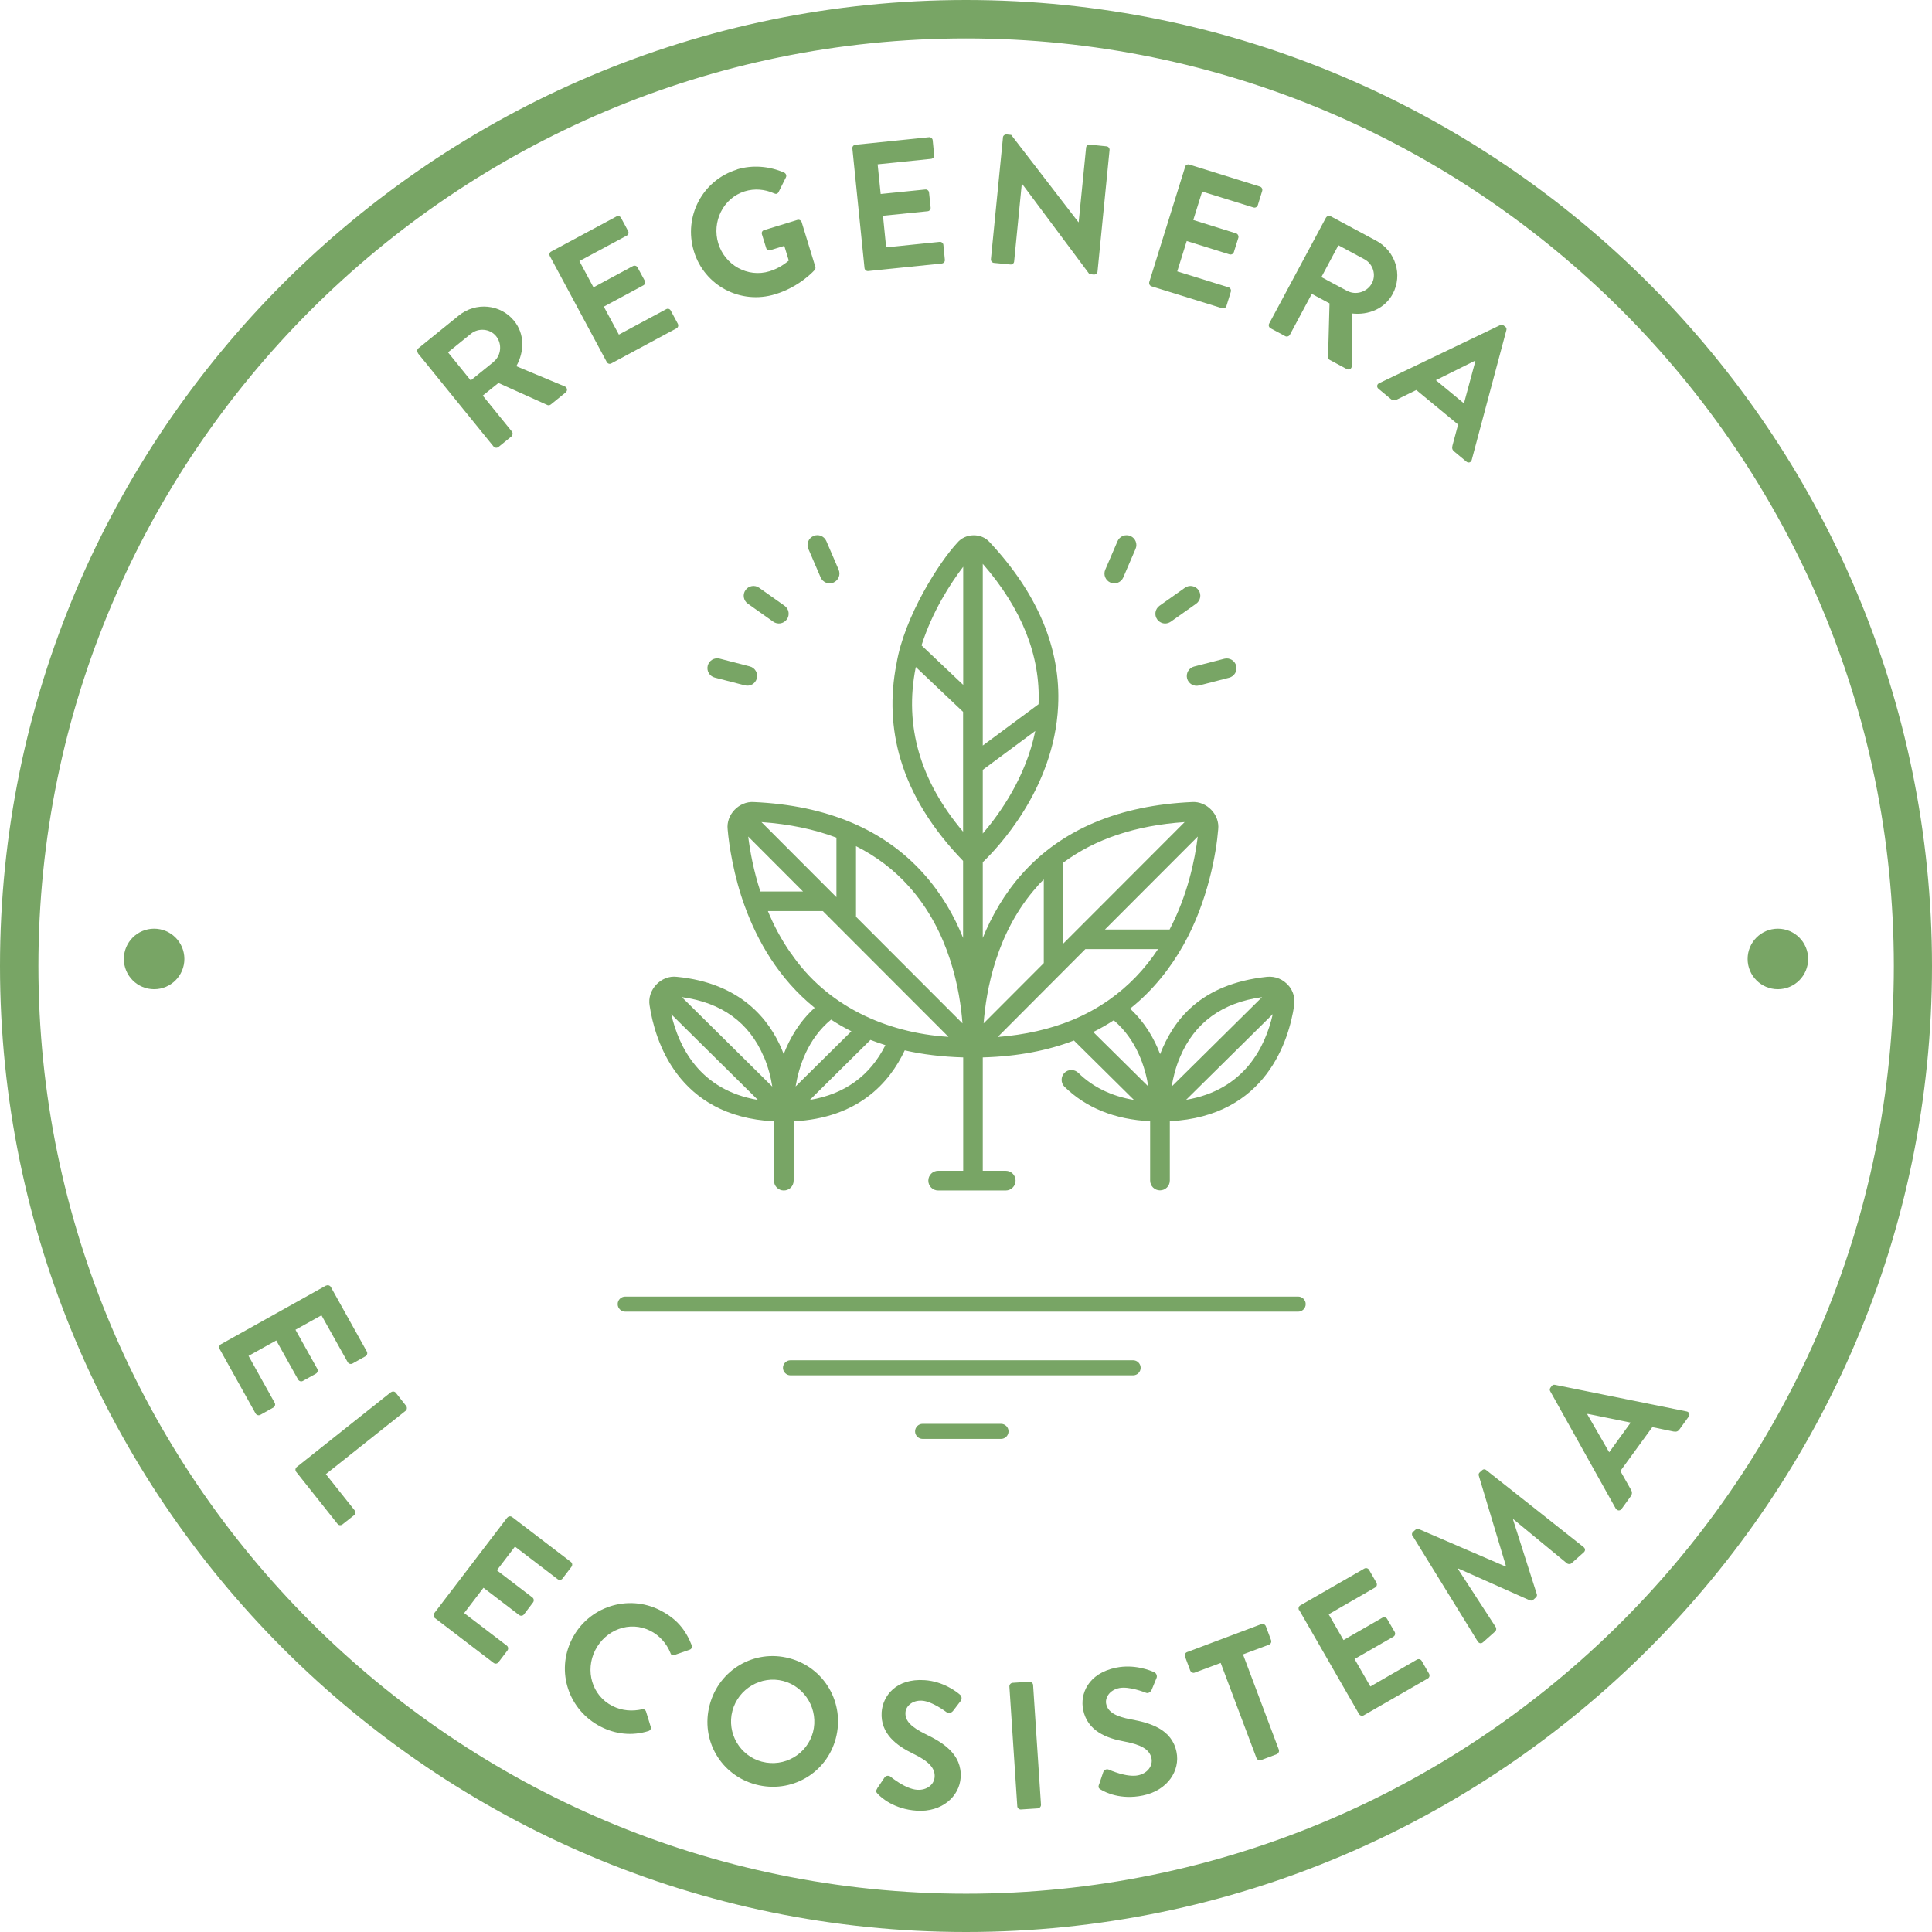 <?xml version="1.0" encoding="UTF-8"?>
<svg id="Capa_2" data-name="Capa 2" xmlns="http://www.w3.org/2000/svg" viewBox="0 0 158.96 158.96">
  <defs>
    <style>
      .cls-1 {
        fill: #78a565;
      }
    </style>
  </defs>
  <g id="Abast._sostenible" data-name="Abast. sostenible">
    <g>
      <path class="cls-1" d="M106.04,81.12c-.44-.54-1.11-.82-1.8-.75-5.51.59-7.7,3.59-8.79,6.36-.48-1.27-1.25-2.61-2.47-3.74,1.92-1.53,3.33-3.36,4.38-5.22,2.03-3.59,2.72-7.63,2.87-9.53.14-1.21-.94-2.33-2.15-2.25-5.99.27-10.69,2.24-13.95,5.87-1.5,1.67-2.54,3.52-3.27,5.31v-6.23c1.12-1.07,5.87-5.98,6.2-12.85.23-4.7-1.67-9.24-5.64-13.49-.69-.77-2-.74-2.66.06-1.46,1.56-4.35,6.05-5,9.96-.53,2.68-.42,5.33.34,7.87.87,2.92,2.6,5.72,5.14,8.34v6.34c-.72-1.8-1.77-3.64-3.27-5.31-3.26-3.63-7.95-5.6-13.95-5.87-1.21-.08-2.29,1.04-2.15,2.25.11,1.33.51,3.87,1.4,6.3,1.03,2.84,2.78,5.97,5.76,8.38-1.26,1.14-2.05,2.51-2.55,3.81-.05-.13-.1-.25-.15-.38-1.03-2.45-3.37-5.47-8.64-5.98-1.3-.16-2.47,1.08-2.24,2.37.42,2.78,2.26,9.12,10.23,9.52v4.88c0,.45.36.81.81.81s.81-.36.81-.81v-4.88c5.3-.27,7.88-3.16,9.14-5.84,1.45.33,3.05.53,4.81.58v9.33h-2.06c-.45,0-.81.36-.81.81s.36.81.81.81h5.56c.44,0,.81-.36.81-.81s-.36-.81-.81-.81h-1.89v-9.33c2.92-.08,5.39-.58,7.5-1.39l4.94,4.89c-1.85-.31-3.39-1.06-4.58-2.23-.32-.31-.83-.31-1.14,0-.31.32-.31.83,0,1.14,1.78,1.74,4.14,2.7,7.05,2.84v4.88c0,.45.36.81.81.81s.81-.36.81-.81v-4.88c7.97-.4,9.81-6.74,10.23-9.52.09-.59-.07-1.17-.44-1.62h0ZM103.84,82.04l-7.44,7.36c.12-.72.32-1.57.69-2.43,1.19-2.82,3.46-4.48,6.76-4.93h0ZM91.26,82.26c-.94.66-1.96,1.22-3.05,1.67-1.82.75-3.87,1.21-6.12,1.39l7.21-7.23h5.98c-1.09,1.66-2.46,3.07-4.02,4.17h0ZM87.49,70.97c2.62-1.94,5.96-3.06,9.98-3.33l-9.98,9.99v-6.66ZM96.23,76.48h-5.32l7.64-7.65c-.24,1.92-.83,4.81-2.32,7.65h0ZM85.34,72.92c.17-.19.35-.38.54-.56v6.88l-4.95,4.96c.2-2.66,1.04-7.53,4.42-11.28h0ZM80.86,68.58v-5.24l4.32-3.2c-.77,3.79-2.91,6.8-4.32,8.44h0ZM85.45,57.94l-4.59,3.4v-14.95c3.22,3.7,4.76,7.58,4.59,11.55h0ZM79.25,46.63v9.72l-3.43-3.25c.89-2.8,2.38-5.09,3.43-6.47h0ZM75.34,54.93s0-.03.01-.05l3.89,3.69v9.86c-3.54-4.18-4.85-8.72-3.9-13.5h0ZM74.77,72.92c3.38,3.75,4.22,8.62,4.42,11.28l-8.76-8.77v-5.81c1.67.84,3.12,1.94,4.34,3.3h0ZM62.65,67.64c2.28.16,4.34.59,6.17,1.28v4.9l-6.17-6.18ZM61.56,68.83l4.51,4.52h-3.51c-.56-1.72-.85-3.31-1-4.52h0ZM65.04,78.39c-.78-1.12-1.39-2.28-1.86-3.43h4.52l10.34,10.35c-5.17-.33-10.05-2.57-12.99-6.92h0ZM68.38,83.89c.52.34,1.08.67,1.67.96l-4.59,4.54c.27-1.63.99-3.91,2.92-5.5h0ZM62.84,86.92c.37.87.59,1.74.7,2.48l-7.44-7.36c3.28.45,5.54,2.09,6.73,4.88h0ZM55.23,83.45l7.13,7.05c-4.79-.81-6.51-4.36-7.13-7.05h0ZM66.63,90.5l4.99-4.94c.4.15.81.3,1.23.43-1.26,2.52-3.35,4.03-6.22,4.51h0ZM91.64,83.95c1.87,1.59,2.58,3.83,2.84,5.44l-4.53-4.48c.59-.29,1.16-.62,1.68-.96h0ZM97.59,90.49l7.13-7.05c-.61,2.69-2.33,6.24-7.13,7.05h0Z"/>
      <path class="cls-1" d="M58.81,55.75l2.48.64c.42.11.87-.14.98-.58.11-.43-.15-.87-.58-.98l-2.48-.64c-.43-.11-.87.15-.98.58-.11.43.15.87.58.98h0Z"/>
      <g>
        <path class="cls-1" d="M61.53,49.67l2.09,1.48c.36.26.86.17,1.12-.19.26-.36.17-.87-.19-1.12l-2.09-1.48c-.36-.26-.87-.17-1.12.19-.26.36-.17.87.19,1.12h0Z"/>
        <path class="cls-1" d="M67.52,47.51c.18.41.66.6,1.06.42.41-.18.6-.65.42-1.06l-1.01-2.35c-.18-.41-.65-.6-1.06-.42-.41.18-.6.65-.42,1.06l1.01,2.35Z"/>
      </g>
      <path class="cls-1" d="M97.67,55.82c.11.43.56.69.98.58l2.48-.64c.43-.11.69-.55.58-.98-.11-.43-.55-.69-.98-.58l-2.48.64c-.43.11-.69.55-.58.98h0Z"/>
      <g>
        <path class="cls-1" d="M95.86,51.3c.16,0,.32-.05.47-.15l2.09-1.48c.36-.26.45-.76.19-1.12-.26-.36-.76-.45-1.12-.19l-2.09,1.48c-.36.26-.45.76-.19,1.12.16.22.41.34.66.34h0Z"/>
        <path class="cls-1" d="M91.36,47.93c.4.17.88,0,1.06-.42l1.01-2.35c.18-.41-.01-.88-.42-1.06-.41-.17-.88.01-1.06.42l-1.01,2.35c-.18.41.01.88.42,1.06h0Z"/>
      </g>
      <path class="cls-1" d="M106.81,107.92h-55.37c-.34,0-.62-.28-.62-.62s.28-.62.62-.62h55.37c.34,0,.62.28.62.62s-.28.62-.62.62Z"/>
      <path class="cls-1" d="M93.23,113.16h-28.19c-.34,0-.62-.28-.62-.62s.28-.62.62-.62h28.19c.34,0,.62.28.62.62s-.28.62-.62.62Z"/>
      <path class="cls-1" d="M82.36,118.39h-6.45c-.34,0-.62-.28-.62-.62s.28-.62.62-.62h6.45c.34,0,.62.28.62.62s-.28.62-.62.62Z"/>
      <path class="cls-1" d="M79.48,158.96C35.66,158.96,0,123.31,0,79.48S35.66,0,79.48,0s79.48,35.66,79.48,79.48-35.66,79.48-79.48,79.48ZM79.48,3.16C37.4,3.16,3.16,37.4,3.16,79.48s34.24,76.33,76.33,76.33,76.33-34.24,76.33-76.33S121.57,3.16,79.48,3.16Z"/>
      <g>
        <circle class="cls-1" cx="12.68" cy="78.9" r="2.49"/>
        <circle class="cls-1" cx="146.28" cy="78.9" r="2.49"/>
      </g>
      <g>
        <g>
          <path class="cls-1" d="M34.39,29.05c-.09-.12-.09-.3.04-.4l3.32-2.69c1.39-1.13,3.43-.94,4.55.44.87,1.07.86,2.51.18,3.73l3.98,1.66c.2.08.27.34.08.5l-1.22.99c-.1.08-.21.07-.27.05l-4.04-1.82-1.29,1.04,2.4,2.96c.09.12.07.3-.04.4l-1.07.87c-.13.1-.3.07-.4-.04l-6.23-7.68ZM40.62,29.76c.61-.5.72-1.46.19-2.11-.5-.61-1.45-.69-2.06-.19l-1.89,1.53,1.87,2.31,1.89-1.53Z"/>
          <path class="cls-1" d="M45.24,21.07c-.07-.13-.03-.31.12-.38l5.36-2.88c.14-.08.31-.02.38.12l.58,1.08c.07.13.03.31-.12.38l-3.89,2.09,1.16,2.16,3.25-1.75c.13-.07.31-.02.38.12l.59,1.09c.08.14.02.31-.12.38l-3.25,1.75,1.24,2.3,3.89-2.09c.15-.08.31-.02.38.12l.58,1.08c.07.13.03.31-.12.38l-5.35,2.88c-.14.08-.31.02-.38-.12l-4.68-8.71Z"/>
          <path class="cls-1" d="M60.63,13.94c1.29-.39,2.67-.27,3.89.26.15.08.22.25.14.4l-.6,1.2c-.08.15-.21.19-.37.11-.78-.35-1.62-.41-2.41-.17-1.78.55-2.73,2.51-2.18,4.29.54,1.77,2.41,2.84,4.21,2.29.8-.24,1.34-.68,1.59-.88l-.37-1.21-1.14.35c-.16.05-.31-.03-.35-.17l-.35-1.13c-.05-.16.03-.31.19-.35l2.74-.84c.14-.04.3.05.34.19l1.12,3.66c.04.11,0,.2-.04.26,0,0-1.19,1.38-3.26,2.01-2.84.87-5.82-.69-6.69-3.54-.87-2.86.71-5.85,3.55-6.72Z"/>
          <path class="cls-1" d="M70.13,12.22c-.02-.15.09-.29.25-.31l6.05-.62c.16-.02.3.11.31.25l.12,1.22c.02.15-.09.29-.25.31l-4.4.45.25,2.44,3.67-.37c.15-.02.3.1.31.25l.13,1.23c.02.16-.1.3-.25.31l-3.67.37.26,2.6,4.4-.45c.16-.02.3.11.31.25l.12,1.22c.02.15-.09.29-.25.31l-6.05.62c-.16.02-.3-.1-.31-.25l-1-9.84Z"/>
          <path class="cls-1" d="M82.52,11.3c.01-.15.16-.25.31-.24l.37.04,5.53,7.18h.02s.61-6.13.61-6.13c.01-.15.15-.27.31-.25l1.37.14c.15.01.27.16.25.31l-.99,10c-.02.15-.16.25-.31.24l-.36-.04-5.54-7.43h-.02s-.63,6.39-.63,6.39c-.01.15-.15.27-.31.25l-1.35-.13c-.15-.01-.27-.16-.25-.31l.99-10Z"/>
          <path class="cls-1" d="M97.5,13.73c.04-.14.2-.24.36-.19l5.8,1.81c.16.05.23.21.19.36l-.36,1.17c-.04.14-.2.24-.36.19l-4.22-1.31-.73,2.34,3.52,1.1c.14.04.23.21.19.36l-.37,1.18c-.05.16-.21.23-.36.19l-3.52-1.1-.78,2.5,4.22,1.31c.16.05.23.21.19.36l-.36,1.17c-.04.14-.2.24-.36.19l-5.8-1.8c-.16-.05-.23-.21-.19-.36l2.94-9.44Z"/>
          <path class="cls-1" d="M109.1,17.91c.07-.13.24-.19.38-.12l3.76,2.02c1.58.85,2.19,2.8,1.35,4.37-.65,1.21-1.98,1.77-3.37,1.61v4.31c.01.22-.19.38-.42.26l-1.38-.74c-.12-.06-.15-.16-.15-.23l.12-4.43-1.46-.78-1.8,3.36c-.07.13-.25.19-.38.12l-1.21-.65c-.14-.08-.19-.25-.12-.38l4.67-8.71ZM110.86,23.94c.7.37,1.63.09,2.02-.64.37-.7.08-1.6-.62-1.97l-2.14-1.15-1.4,2.62,2.15,1.15Z"/>
          <path class="cls-1" d="M113.45,31.54l9.98-4.79c.09-.04.2-.05.3.04l.12.09c.12.1.11.19.09.29l-2.85,10.67c-.06.21-.27.28-.44.14l-1-.83c-.17-.14-.2-.28-.14-.51l.46-1.71-3.44-2.84-1.59.78c-.14.08-.34.11-.52-.05l-1-.83c-.17-.14-.14-.37.05-.46ZM120.45,33.19l.94-3.48-.03-.03-3.22,1.6,2.31,1.91Z"/>
        </g>
        <g>
          <path class="cls-1" d="M26.83,105.78c.13-.07.31-.03.39.11l2.96,5.31c.08.14.02.31-.11.39l-1.07.6c-.13.07-.31.03-.39-.11l-2.16-3.86-2.14,1.19,1.8,3.22c.07.13.02.31-.11.39l-1.08.6c-.14.08-.31.02-.39-.11l-1.8-3.22-2.28,1.27,2.15,3.86c.08.14.02.31-.11.39l-1.07.6c-.13.07-.31.03-.39-.11l-2.96-5.31c-.08-.14-.02-.31.11-.39l8.63-4.82Z"/>
          <path class="cls-1" d="M32.17,114.55c.12-.09.3-.08.4.05l.85,1.08c.09.12.07.31-.05.4l-6.56,5.21,2.37,2.98c.1.13.07.31-.05.4l-.96.76c-.12.09-.3.08-.4-.05l-3.4-4.28c-.1-.13-.07-.31.05-.4l7.74-6.15Z"/>
          <path class="cls-1" d="M41.74,124.87c.09-.12.27-.15.4-.05l4.83,3.69c.13.1.14.28.05.4l-.74.97c-.09.12-.27.15-.4.05l-3.51-2.68-1.49,1.95,2.93,2.24c.12.09.14.28.05.4l-.75.99c-.1.13-.28.14-.4.05l-2.93-2.24-1.59,2.08,3.51,2.68c.13.1.14.28.05.4l-.74.97c-.09.12-.27.15-.4.05l-4.83-3.69c-.13-.1-.14-.28-.05-.4l6-7.86Z"/>
          <path class="cls-1" d="M54.31,132.49c1.35.68,2.1,1.6,2.6,2.87.07.17-.02.33-.18.38l-1.24.43c-.15.06-.28,0-.33-.17-.31-.78-.91-1.45-1.65-1.82-1.71-.86-3.69-.08-4.54,1.6-.84,1.67-.28,3.73,1.43,4.59.8.4,1.63.44,2.42.27.15-.04.29.05.33.17l.39,1.27c.06.15-.05.31-.2.35-1.35.42-2.71.25-3.89-.35-2.67-1.35-3.74-4.55-2.39-7.22,1.35-2.66,4.58-3.72,7.24-2.38Z"/>
          <path class="cls-1" d="M64.95,136.44c2.89.76,4.58,3.7,3.82,6.58-.76,2.89-3.68,4.57-6.57,3.81-2.89-.76-4.58-3.66-3.81-6.55.76-2.89,3.67-4.61,6.56-3.84ZM62.7,144.95c1.82.48,3.71-.61,4.19-2.43.48-1.82-.62-3.73-2.44-4.21-1.82-.48-3.71.64-4.19,2.46-.48,1.82.61,3.7,2.43,4.18Z"/>
          <path class="cls-1" d="M72.17,147.15l.6-.89c.13-.2.39-.18.51-.07.07.05,1.22,1.01,2.19,1.07.78.05,1.39-.42,1.43-1.06.05-.76-.55-1.32-1.77-1.91-1.36-.66-2.7-1.65-2.59-3.41.09-1.33,1.17-2.8,3.54-2.64,1.52.1,2.63.95,2.91,1.2.14.1.17.36.06.5l-.62.81c-.13.17-.36.27-.53.14-.11-.08-1.2-.9-2.02-.96-.85-.06-1.35.48-1.38.96-.05.7.47,1.21,1.65,1.79,1.41.68,3.02,1.65,2.89,3.58-.1,1.53-1.52,2.86-3.62,2.72-1.88-.13-2.92-1.08-3.2-1.38-.13-.14-.19-.22-.04-.45Z"/>
          <path class="cls-1" d="M83.05,138.76c-.01-.15.12-.29.26-.3l1.39-.09c.15,0,.29.12.3.26l.65,9.86c.01.15-.12.29-.26.3l-1.39.09c-.15.01-.29-.12-.3-.26l-.65-9.86Z"/>
          <path class="cls-1" d="M90.43,146.82l.34-1.01c.08-.23.32-.28.48-.2.08.03,1.44.65,2.39.46.76-.16,1.23-.77,1.1-1.4-.15-.75-.89-1.13-2.22-1.38-1.49-.27-3.04-.87-3.4-2.6-.27-1.3.39-3.01,2.72-3.48,1.49-.3,2.79.22,3.13.38.16.06.26.3.19.46l-.39.95c-.08.2-.28.36-.48.28-.13-.05-1.39-.55-2.2-.39-.83.17-1.17.82-1.08,1.29.14.69.78,1.05,2.06,1.29,1.54.28,3.35.79,3.73,2.68.31,1.51-.71,3.16-2.77,3.58-1.84.38-3.1-.27-3.45-.48-.16-.1-.25-.16-.16-.42Z"/>
          <path class="cls-1" d="M100.44,136.82l-2.14.8c-.15.06-.31-.03-.37-.17l-.43-1.15c-.05-.14.01-.31.17-.37l6.11-2.3c.15-.06.31.03.37.17l.43,1.15c.05.14-.01.31-.17.37l-2.14.8,2.95,7.84c.05.14-.03.31-.17.37l-1.3.49c-.14.05-.31-.03-.37-.17l-2.95-7.84Z"/>
          <path class="cls-1" d="M106.88,132.48c-.07-.13-.04-.31.1-.39l5.27-3.03c.14-.08.31-.03.39.1l.61,1.06c.07.13.04.31-.1.39l-3.83,2.21,1.22,2.12,3.2-1.84c.13-.07.31-.03.39.1l.62,1.07c.08.14.03.31-.1.39l-3.2,1.84,1.3,2.26,3.83-2.21c.14-.08.31-.03.39.1l.61,1.06c.07.13.04.31-.1.39l-5.27,3.03c-.14.08-.31.03-.39-.1l-4.93-8.57Z"/>
          <path class="cls-1" d="M116.22,126.38c-.07-.1-.07-.24.05-.35l.18-.16c.09-.08.2-.09.29-.06l7.14,3.08s.02-.02.03-.03l-2.24-7.45c-.03-.1-.01-.19.09-.28l.18-.16c.12-.11.26-.09.35-.01l7.99,6.32c.17.13.17.31.03.44l-1.01.9c-.1.09-.27.08-.36.02l-4.42-3.64s-.03.03-.03.03l1.95,6.12c.04.09.02.2-.08.29l-.2.18c-.1.09-.21.08-.3.05l-5.88-2.62s-.02.02-.03.03l3.12,4.8c.06.09.05.26-.05.35l-1,.89c-.15.13-.32.11-.44-.07l-5.35-8.68Z"/>
          <path class="cls-1" d="M132.95,124.14l-5.4-9.67c-.05-.09-.06-.19.02-.3l.09-.12c.09-.12.18-.13.28-.11l10.83,2.19c.21.04.3.25.17.43l-.76,1.05c-.13.18-.27.21-.5.17l-1.73-.36-2.63,3.61.87,1.54c.09.14.13.33-.01.53l-.76,1.05c-.13.18-.36.16-.46-.02ZM134.17,117.05l-3.54-.72-.03.04,1.8,3.12,1.76-2.43Z"/>
        </g>
      </g>
    </g>
  </g>
</svg>